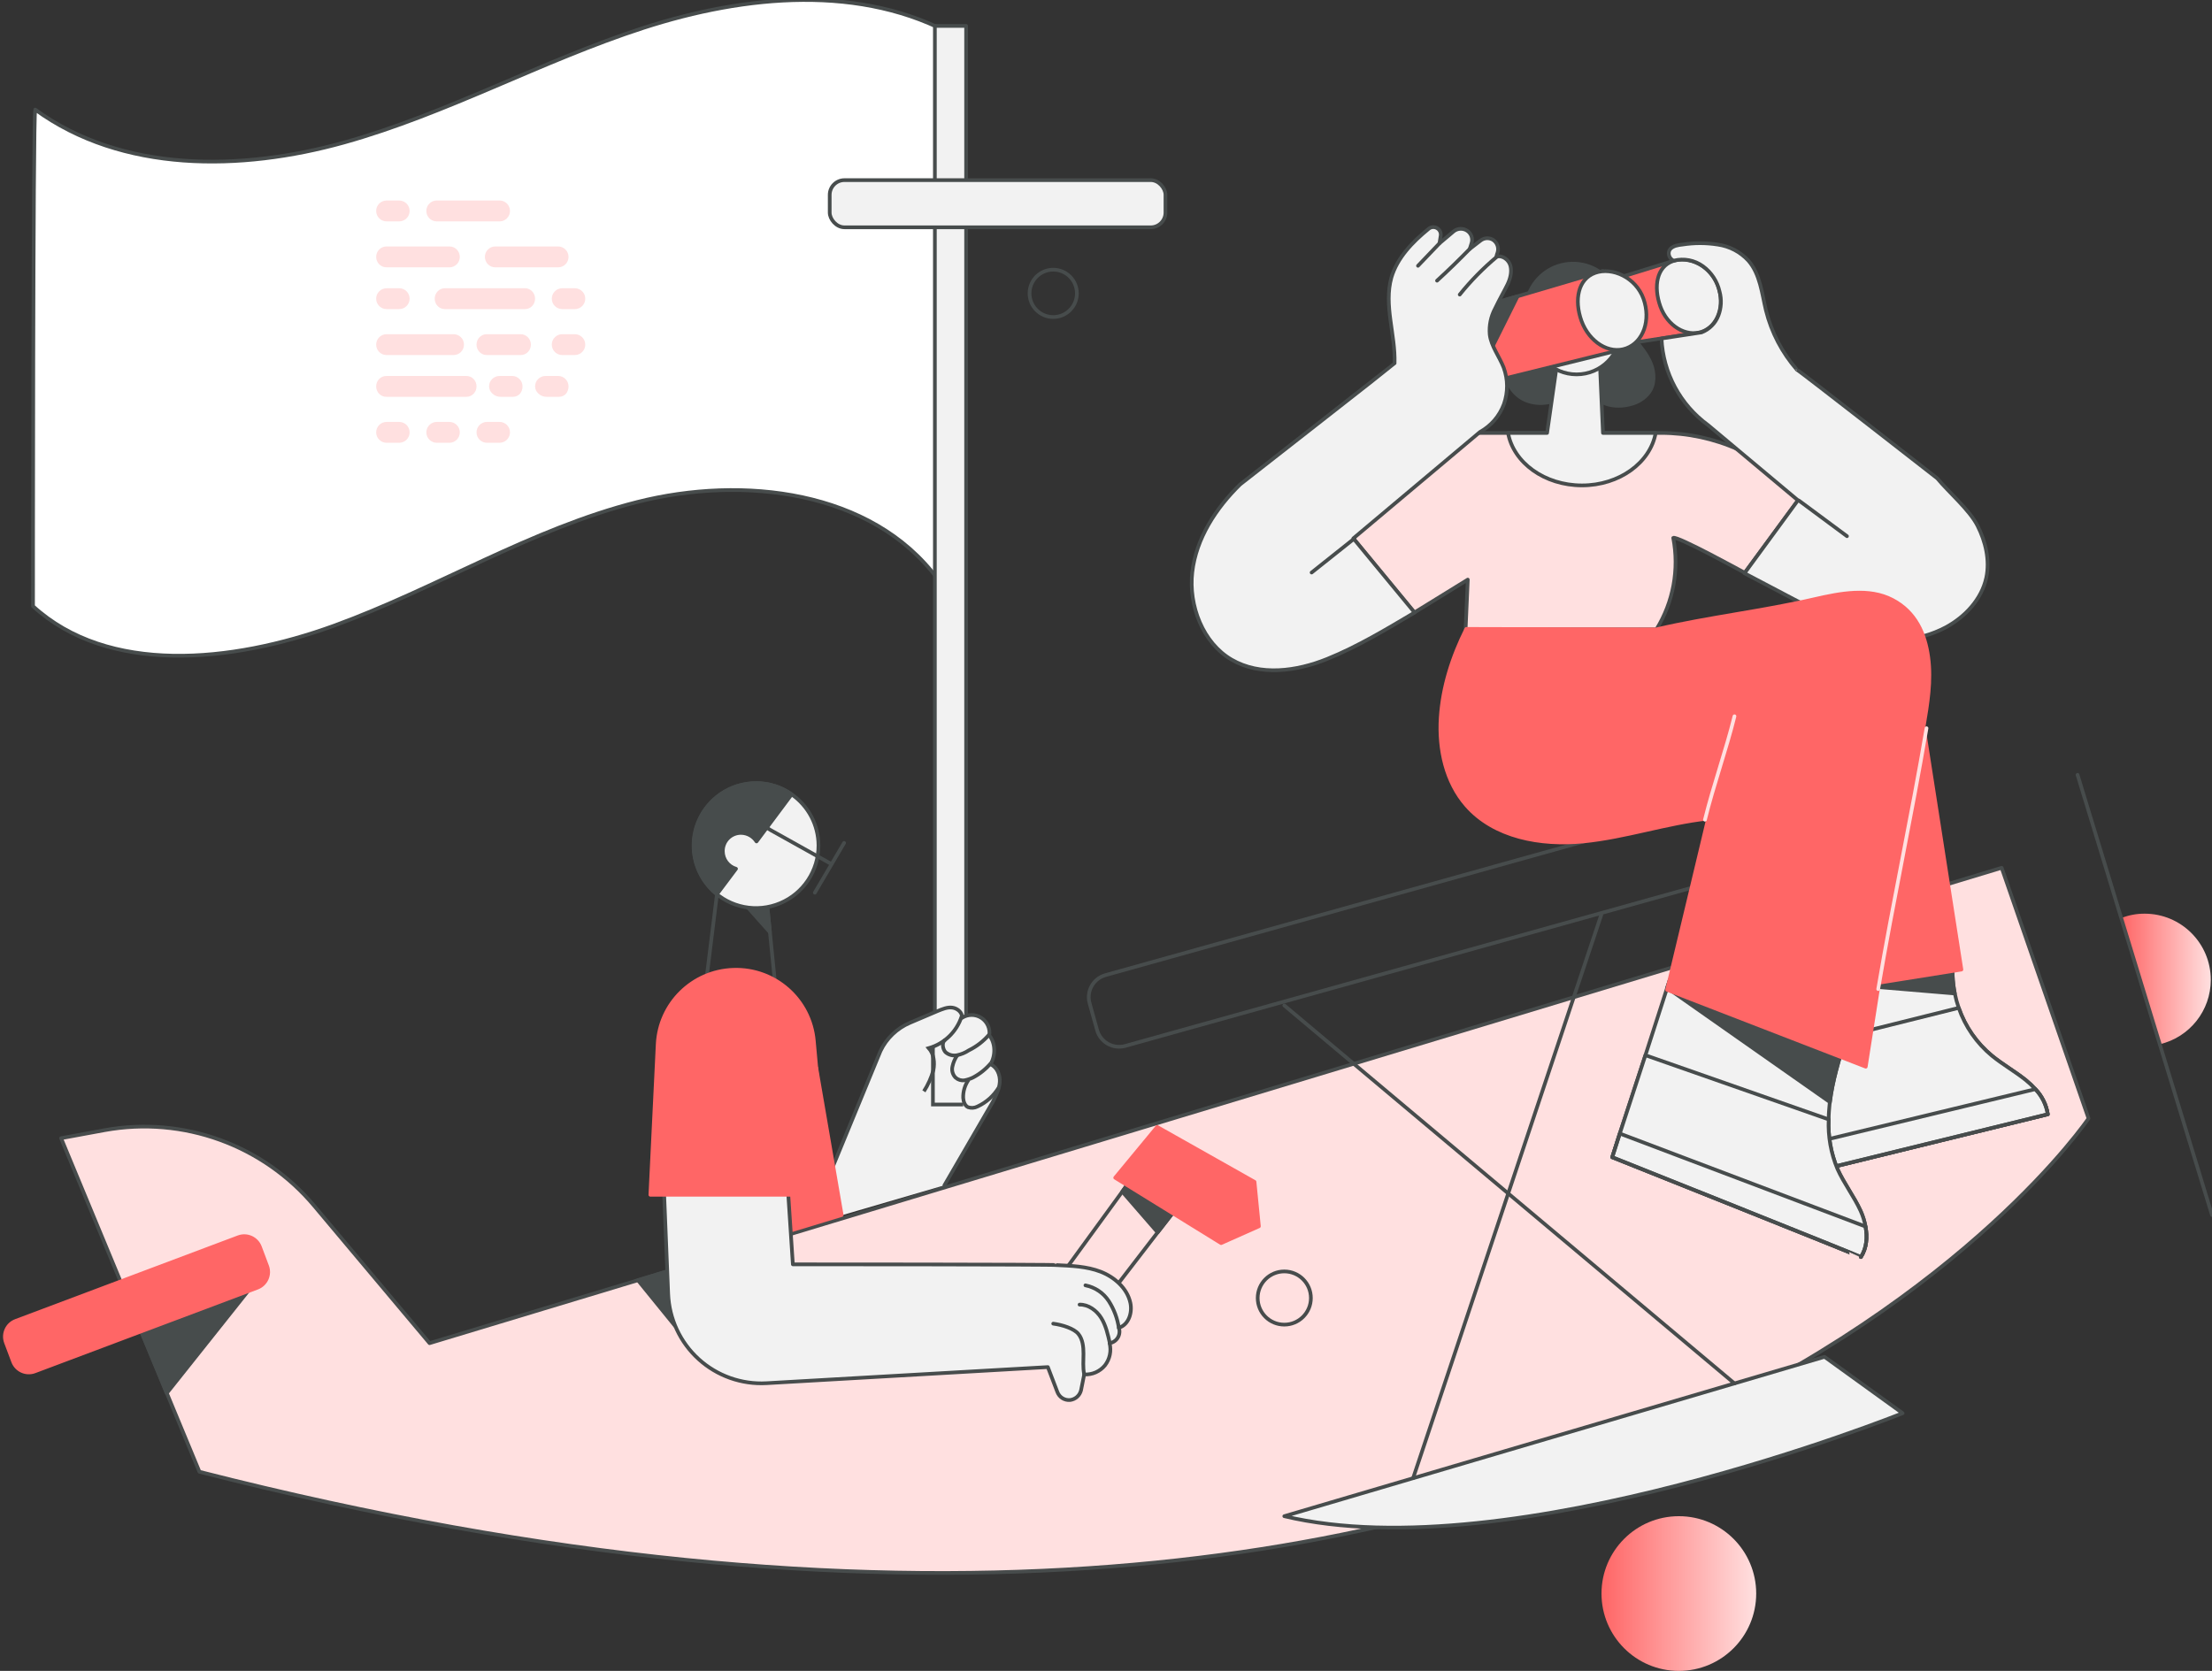 <?xml version="1.0" encoding="UTF-8"?>
<svg width="540px" height="408px" viewBox="0 0 540 408" version="1.1" xmlns="http://www.w3.org/2000/svg" xmlns:xlink="http://www.w3.org/1999/xlink">
    <rect x="0" y="0" width="540" height="408" fill="#333333" stroke="none"/>
    <title>EB2E9F42-A9F8-4487-BEE3-55207285E3D7</title>
    <defs>
        <linearGradient x1="-0.079%" y1="50.016%" x2="100.016%" y2="50.016%" id="linearGradient-1">
            <stop stop-color="#FF6666" offset="0%"></stop>
            <stop stop-color="#FFE0E0" offset="100%"></stop>
        </linearGradient>
        <linearGradient x1="0%" y1="49.963%" x2="100.054%" y2="49.963%" id="linearGradient-2">
            <stop stop-color="#FF6666" offset="0%"></stop>
            <stop stop-color="#FFE0E0" offset="100%"></stop>
        </linearGradient>
    </defs>
    <g id="Symbols" stroke="none" stroke-width="1" fill="none" fill-rule="evenodd">
        <g id="Desktop---Audacious-Adventure">
            <g id="Seek-Audacious-Adventure" transform="translate(-0, 0)">
                <g id="Layer_13" transform="translate(-0, 0)">
                    <g id="Group" transform="translate(-0, 0)">
                        <path d="M104.861,327.975 L155.731,312.602 L488.653,211.9 L509.859,273.096 C509.859,273.096 392.392,447.089 48.689,359.377 L14.914,277.922 L25.577,275.956 C44.722,272.488 64.256,279.562 76.745,294.487 L104.861,327.975 Z" id="Path" stroke="#474C4C" stroke-width="0.9" fill="#FFE0E0" fill-rule="nonzero" stroke-linecap="round" stroke-linejoin="round"></path>
                        <path d="M269.231,215.445 L435.275,215.431 C438.361,215.43 440.862,217.931 440.863,221.017 C440.863,221.017 440.863,221.017 440.862,221.017 L440.862,227.796 C440.862,230.882 438.361,233.383 435.275,233.384 L269.231,233.398 C266.145,233.399 263.644,230.897 263.643,227.812 C263.643,227.812 263.643,227.811 263.644,227.811 L263.644,221.032 C263.644,217.947 266.145,215.446 269.231,215.445 Z" id="Rectangle" stroke="#474C4C" stroke-width="0.9" stroke-linecap="round" stroke-linejoin="round" transform="translate(352.253, 224.414) rotate(-15.6) translate(-352.253, -224.414) "></path>
                        <ellipse id="Oval" fill="url(#linearGradient-1)" fill-rule="nonzero" cx="409.845" cy="389.111" rx="18.883" ry="18.889"></ellipse>
                        <path d="M313.525,370.222 L445.407,331.312 L464.469,345.076 C464.469,345.076 368.923,383.51 313.525,370.222 Z" id="Path" stroke="#474C4C" stroke-width="0.9" fill="#F2F2F2" fill-rule="nonzero" stroke-linecap="round" stroke-linejoin="round"></path>
                        <line x1="313.525" y1="245.507" x2="423.427" y2="337.807" id="Path" stroke="#474C4C" stroke-width="0.9" stroke-linecap="round" stroke-linejoin="round"></line>
                        <line x1="390.903" y1="223.4" x2="344.977" y2="360.926" id="Path" stroke="#474C4C" stroke-width="0.9" stroke-linecap="round" stroke-linejoin="round"></line>
                        <path d="M539.702,239.25 C539.707,246.75 534.551,253.265 527.253,254.981 L517.841,224.175 C519.661,223.453 521.602,223.089 523.559,223.102 C532.475,223.102 539.702,230.332 539.702,239.25 Z" id="Path" fill="url(#linearGradient-2)" fill-rule="nonzero"></path>
                        <polyline id="Path" stroke="#474C4C" stroke-width="0.9" stroke-linecap="round" stroke-linejoin="round" points="540 296.692 527.253 254.981 517.841 224.175 507.178 189.197"></polyline>
                        <polygon id="Path" stroke="#474C4C" stroke-width="0.9" fill="#474C4C" fill-rule="nonzero" stroke-linecap="round" stroke-linejoin="round" points="60.424 315.402 40.707 340.19 33.261 322.195"></polygon>
                        <path d="M4.31,311.902 L62.355,311.896 C64.618,311.895 66.453,313.729 66.454,315.993 C66.454,315.993 66.454,315.993 66.453,315.994 L66.452,320.965 C66.451,323.228 64.617,325.063 62.354,325.064 L4.308,325.07 C2.045,325.071 0.21,323.237 0.21,320.973 C0.21,320.973 0.21,320.973 0.211,320.973 L0.211,316.001 C0.212,313.738 2.047,311.903 4.31,311.902 Z" id="Rectangle" stroke="#FF6666" stroke-width="0.9" fill="#FF6666" fill-rule="nonzero" stroke-linecap="round" stroke-linejoin="round" transform="translate(33.332, 318.483) rotate(-20.6) translate(-33.332, -318.483) "></path>
                        <polyline id="Path" stroke="#474C4C" stroke-width="0.9" fill="#474C4C" fill-rule="nonzero" stroke-linecap="round" stroke-linejoin="round" points="164.786 323.744 155.731 312.602 163.535 310.218 164.786 323.744"></polyline>
                        <ellipse id="Oval" stroke="#474C4C" stroke-width="0.9" fill="#FFE0E0" fill-rule="nonzero" stroke-linecap="round" stroke-linejoin="round" cx="313.525" cy="316.951" rx="6.493" ry="6.495"></ellipse>
                        <rect id="Rectangle" stroke="#474C4C" stroke-width="0.9" x="158.531" y="63.708" width="50.394" height="11.518" rx="3.597"></rect>
                        <ellipse id="Oval" stroke="#474C4C" stroke-width="0.9" cx="257.115" cy="71.633" rx="5.778" ry="5.78"></ellipse>
                        <path d="M8.064,148.023 C8.064,148.023 8.064,28.134 8.6,26.764 C29.746,42.197 58.756,41.839 83.953,34.808 C109.15,27.777 132.262,14.846 157.101,6.802 C181.941,-1.242 210.474,-3.983 233.288,8.888 C233.288,8.888 232.454,137.476 228.761,141.17 C212.737,119.779 181.464,116.025 155.553,122.579 C129.641,129.134 106.588,143.673 81.51,152.79 C56.433,161.907 26.351,164.767 8.064,148.023 Z" id="Path" stroke="#474C4C" stroke-width="0.9" fill="#FFFFFF" stroke-linecap="round" stroke-linejoin="round"></path>
                        <rect id="Rectangle" stroke="#474C4C" stroke-width="0.9" fill="#F2F2F2" fill-rule="nonzero" stroke-linecap="round" stroke-linejoin="round" x="228.225" y="6.326" width="7.625" height="247.088"></rect>
                        <rect id="Rectangle" stroke="#474C4C" stroke-width="0.9" fill="#F2F2F2" fill-rule="nonzero" stroke-linecap="round" stroke-linejoin="round" x="202.551" y="43.984" width="81.965" height="11.518" rx="3.597"></rect>
                        <path d="M230.548,289.422 L242.342,269.103 C243.117,267.554 243.95,265.945 244.07,264.217 C244.189,262.489 243.414,260.582 241.806,259.867 C243.117,257.663 242.997,254.624 241.508,252.836 C241.762,251.143 240.999,249.459 239.559,248.533 C238.12,247.607 236.271,247.612 234.837,248.546 C235.015,247.294 233.764,246.222 232.514,246.043 C231.263,245.864 230.071,246.401 228.88,246.877 L222.149,249.738 C218.982,251.082 216.417,253.541 214.941,256.65 L198.918,295.56 L203.028,297.467" id="Path" stroke="#474C4C" stroke-width="0.9" fill="#F2F2F2" fill-rule="nonzero" stroke-linecap="round" stroke-linejoin="round"></path>
                        <path d="M243.831,265.528 C242.608,267.561 240.802,269.18 238.649,270.176 C237.933,270.555 237.091,270.62 236.326,270.355 C235.551,269.997 235.194,268.984 235.135,268.09 C235.083,266.517 235.543,264.97 236.445,263.681" id="Path" stroke="#474C4C" stroke-width="0.9" fill="#F2F2F2" fill-rule="nonzero"></path>
                        <path d="M241.925,259.569 C240.715,261.01 239.238,262.203 237.577,263.085 C236.898,263.42 236.176,263.661 235.432,263.8 C234.657,263.897 233.877,263.659 233.288,263.145 C232.572,262.427 232.278,261.39 232.514,260.404 C232.723,259.419 233.128,258.487 233.705,257.663" id="Path" stroke="#474C4C" stroke-width="0.9" fill="#F2F2F2" fill-rule="nonzero"></path>
                        <path d="M241.449,252.657 C240.076,254.251 238.394,255.549 236.505,256.471 C235.637,257.048 234.666,257.453 233.645,257.663 C232.623,257.875 231.561,257.587 230.786,256.888 C230.131,256.113 229.893,254.683 230.607,254.028" id="Path" stroke="#474C4C" stroke-width="0.9" fill="#F2F2F2" fill-rule="nonzero" stroke-linecap="round" stroke-linejoin="round"></path>
                        <path d="M234.777,248.129 C233.573,251.914 230.554,254.844 226.736,255.935 C227.986,257.365 228.225,259.45 227.867,261.297 C227.354,263.131 226.571,264.878 225.544,266.481" id="Path" stroke="#474C4C" stroke-width="0.9"></path>
                        <polygon id="Path" stroke="#FF6666" stroke-width="0.9" fill="#FF6666" fill-rule="nonzero" stroke-linecap="round" stroke-linejoin="round" points="199.275 260.761 205.47 296.692 188.791 301.757 187.242 285.728"></polygon>
                        <polygon id="Path" stroke="#474C4C" stroke-width="0.9" stroke-linecap="round" stroke-linejoin="round" points="189.744 245.507 171.814 244.315 175.329 215.892 178.129 216.607 187.064 218.752 187.957 227.631"></polygon>
                        <polygon id="Path" stroke="#474C4C" stroke-width="0.9" fill="#474C4C" fill-rule="nonzero" stroke-linecap="round" stroke-linejoin="round" points="187.957 227.631 178.129 216.607 187.064 218.752"></polygon>
                        <path d="M199.811,206.418 C199.835,212.593 196.135,218.174 190.439,220.553 C184.743,222.933 178.174,221.643 173.8,217.285 C169.427,212.927 168.111,206.361 170.468,200.654 C172.825,194.946 178.389,191.223 184.562,191.223 C187.675,191.209 190.716,192.167 193.259,193.964 C197.341,196.799 199.786,201.447 199.811,206.418 Z" id="Path" stroke="#474C4C" stroke-width="0.9" fill="#F2F2F2" fill-rule="nonzero" stroke-linecap="round" stroke-linejoin="round"></path>
                        <path d="M193.259,193.964 L184.681,205.465 C183.86,204.183 182.45,203.399 180.928,203.379 C179.738,203.363 178.593,203.828 177.751,204.67 C176.91,205.512 176.445,206.658 176.461,207.848 C176.461,209.834 177.771,211.582 179.677,212.138 L175.031,218.335 C170.018,214.277 168.099,207.503 170.238,201.417 C172.378,195.331 178.113,191.25 184.562,191.223 C187.675,191.209 190.716,192.167 193.259,193.964 L193.259,193.964 Z" id="Path" stroke="#474C4C" stroke-width="0.9" fill="#474C4C" fill-rule="nonzero" stroke-linecap="round" stroke-linejoin="round"></path>
                        <line x1="206.066" y1="205.822" x2="198.918" y2="217.978" id="Path" stroke="#474C4C" stroke-width="0.9" stroke-linecap="round" stroke-linejoin="round"></line>
                        <path d="M178.665,202.306 C179.677,200.876 181.583,200.4 183.311,200.698 C185.016,201.025 186.637,201.694 188.076,202.664 L202.909,210.947" id="Path" stroke="#474C4C" stroke-width="0.9" stroke-linecap="round" stroke-linejoin="round"></path>
                        <polygon id="Path" stroke="#474C4C" stroke-width="0.9" fill="#FFE0E0" fill-rule="nonzero" stroke-linecap="round" stroke-linejoin="round" points="288.03 293.951 282.61 300.923 269.684 317.726 259.736 310.516 273.972 290.972 276.712 287.158"></polygon>
                        <polygon id="Path" stroke="#474C4C" stroke-width="0.9" fill="#474C4C" fill-rule="nonzero" stroke-linecap="round" stroke-linejoin="round" points="288.03 293.951 282.61 300.923 273.972 290.972 276.712 287.158"></polygon>
                        <polygon id="Path" stroke="#FF6666" stroke-width="0.9" fill="#FF6666" fill-rule="nonzero" stroke-linecap="round" stroke-linejoin="round" points="272.245 287.575 282.491 275.181 306.258 288.588 307.33 299.433 298.097 303.544"></polygon>
                        <path d="M192.306,289.72 L193.557,308.728 C193.557,308.728 257.77,308.728 257.889,308.907 C261.523,309.086 265.276,309.205 268.671,310.516 C272.066,311.827 275.164,314.568 275.938,318.084 C276.474,320.467 275.581,323.446 273.138,324.221 C273.413,325.021 273.319,325.902 272.882,326.626 C272.445,327.351 271.71,327.844 270.875,327.975 C271.352,329.86 270.935,331.861 269.743,333.397 C268.506,334.901 266.623,335.721 264.68,335.602 L263.906,339.475 C263.594,340.75 262.527,341.698 261.225,341.859 L261.225,341.859 C259.869,341.971 258.603,341.168 258.127,339.892 L255.804,333.814 L187.123,337.747 C181.037,338.087 175.068,335.97 170.556,331.871 C166.043,327.771 163.363,322.031 163.118,315.938 L162.045,289.422 L192.306,289.72 Z" id="Path" stroke="#474C4C" stroke-width="0.9" fill="#F2F2F2" fill-rule="nonzero" stroke-linecap="round" stroke-linejoin="round"></path>
                        <path d="M264.68,335.602 C264.322,333.934 264.501,332.206 264.501,330.537 C264.501,328.869 264.322,327.022 263.25,325.711 C262.178,324.4 259.378,323.506 257.115,323.208" id="Path" stroke="#474C4C" stroke-width="0.9" stroke-linecap="round" stroke-linejoin="round"></path>
                        <path d="M270.934,327.975 C270.458,325.83 269.981,323.685 268.85,321.838 C267.718,319.99 265.693,318.501 263.548,318.56" id="Path" stroke="#474C4C" stroke-width="0.9" stroke-linecap="round" stroke-linejoin="round"></path>
                        <path d="M273.138,324.281 C272.795,321.948 271.963,319.715 270.696,317.726 C269.391,315.716 267.328,314.319 264.978,313.853" id="Path" stroke="#474C4C" stroke-width="0.9" stroke-linecap="round" stroke-linejoin="round"></path>
                        <path d="M158.769,291.746 L202.075,291.746 L198.679,254.207 C197.798,244.099 189.159,236.452 179.022,236.807 L179.022,236.807 C169.077,237.136 161.047,245.04 160.556,254.981 L158.769,291.746 Z" id="Path" stroke="#FF6666" stroke-width="0.9" fill="#FF6666" fill-rule="nonzero" stroke-linecap="round" stroke-linejoin="round"></path>
                        <path d="M499.911,272.083 L442.786,286.085 L442.607,279.054 L442.25,257.841 L444.037,254.624 L451.662,240.442 L451.9,240.025 C451.9,240.025 476.323,233.53 476.918,233.649 C476.511,236.624 476.612,239.646 477.216,242.587 C477.45,243.78 477.769,244.955 478.169,246.103 C479.746,250.666 482.549,254.707 486.27,257.782 C488.891,259.927 491.87,261.595 494.55,263.74 C495.381,264.413 496.158,265.15 496.873,265.945 C498.495,267.628 499.556,269.772 499.911,272.083 Z" id="Path" stroke="#474C4C" stroke-width="0.9" fill="#F2F2F2" fill-rule="nonzero" stroke-linecap="round" stroke-linejoin="round"></path>
                        <path d="M477.216,242.587 L451.662,240.442 L451.9,240.025 C451.9,240.025 476.323,233.53 476.918,233.649 C476.511,236.624 476.612,239.646 477.216,242.587 Z" id="Path" stroke="#474C4C" stroke-width="0.9" fill="#474C4C" fill-rule="nonzero" stroke-linecap="round" stroke-linejoin="round"></path>
                        <path d="M499.911,272.083 L442.786,286.085 L442.607,279.054 L442.25,257.841 L444.037,254.624 L478.169,246.103 C479.746,250.666 482.549,254.707 486.27,257.782 C488.891,259.927 491.87,261.595 494.55,263.74 C495.381,264.413 496.158,265.15 496.873,265.945 C498.495,267.628 499.556,269.772 499.911,272.083 Z" id="Path" stroke="#474C4C" stroke-width="0.9" fill="#F2F2F2" fill-rule="nonzero" stroke-linecap="round" stroke-linejoin="round"></path>
                        <path d="M499.911,272.083 L442.786,286.085 L442.607,279.054 L496.873,265.945 C498.495,267.628 499.556,269.772 499.911,272.083 Z" id="Path" stroke="#474C4C" stroke-width="0.9" stroke-linecap="round" stroke-linejoin="round"></path>
                        <path d="M454.283,306.941 C454.342,306.822 393.584,282.57 393.584,282.57 L395.43,276.79 L401.685,257.663 L406.986,241.217 L406.986,241.217 L407.641,239.25 L450.47,253.73 C448.922,258.795 447.373,263.86 446.718,269.103 C446.726,269.225 446.706,269.348 446.658,269.461 C446.539,270.772 446.42,272.023 446.42,273.334 C446.235,277.475 446.967,281.605 448.564,285.43 C450.172,289.005 452.615,292.163 454.223,295.679 C454.771,296.898 455.171,298.178 455.414,299.492 C455.891,302.114 455.712,304.736 454.283,306.941 Z" id="Path" stroke="#474C4C" stroke-width="0.9" fill="#F2F2F2" fill-rule="nonzero" stroke-linecap="round" stroke-linejoin="round"></path>
                        <path d="M450.47,253.73 C448.922,258.795 447.373,263.86 446.718,269.103 L406.986,241.217 L406.986,241.217 L407.641,239.25 L450.47,253.73 Z" id="Path" stroke="#474C4C" stroke-width="0.9" fill="#474C4C" fill-rule="nonzero" stroke-linecap="round" stroke-linejoin="round"></path>
                        <path d="M454.283,306.941 C454.342,306.822 393.584,282.57 393.584,282.57 L395.43,276.79 L401.685,257.663 L446.42,273.334 C446.235,277.475 446.967,281.605 448.564,285.43 C450.172,289.005 452.615,292.163 454.223,295.679 C454.771,296.898 455.171,298.178 455.414,299.492 C455.891,302.114 455.712,304.736 454.283,306.941 Z" id="Path" stroke="#474C4C" stroke-width="0.9" fill="#F2F2F2" fill-rule="nonzero" stroke-linecap="round" stroke-linejoin="round"></path>
                        <path d="M454.283,306.941 C454.342,306.822 393.584,282.57 393.584,282.57 L395.43,276.79 L455.414,299.492 C455.891,302.114 455.712,304.736 454.283,306.941 Z" id="Path" stroke="#474C4C" stroke-width="0.9" stroke-linecap="round" stroke-linejoin="round"></path>
                        <path d="M367.91,88.436 C366.838,91.713 368.565,95.527 371.544,97.255 C374.522,98.983 378.453,98.745 381.67,96.897 C384.161,96.608 386.669,96.489 389.176,96.54 C391.141,99.162 395.073,99.579 398.289,98.625 C399.934,98.209 401.397,97.267 402.459,95.944 C404.008,93.978 403.948,91.058 402.995,88.734 C402.042,86.41 400.374,84.444 398.706,82.537 L394.358,80.63 L367.91,88.436 Z" id="Path" stroke="#474C4C" stroke-width="0.9" fill="#474C4C" fill-rule="nonzero" stroke-linecap="round" stroke-linejoin="round"></path>
                        <path d="M408.475,131.339 C409.959,139.039 408.492,147.016 404.365,153.684 L357.784,153.684 L358.32,141.528 L345.274,149.572 L328.357,129.015 L358.975,105.716 L405.437,105.716 C411.967,105.715 418.422,107.096 424.38,109.768 L425.512,110.245 L441.416,118.825 L425.929,139.86 C425.929,139.86 409.25,130.683 408.475,131.339 Z" id="Path" stroke="#474C4C" stroke-width="0.9" fill="#FFE0E0" fill-rule="nonzero" stroke-linecap="round" stroke-linejoin="round"></path>
                        <path d="M404.187,105.716 C402.876,112.986 395.311,118.527 386.197,118.527 C377.083,118.527 369.459,112.986 368.148,105.716 L377.679,105.716 L380.479,86.231 L390.426,85.516 L391.32,105.716 L404.187,105.716 Z" id="Path" stroke="#474C4C" stroke-width="0.9" fill="#F2F2F2" fill-rule="nonzero" stroke-linecap="round" stroke-linejoin="round"></path>
                        <ellipse id="Oval" stroke="#474C4C" stroke-width="0.9" fill="#F2F2F2" fill-rule="nonzero" stroke-linecap="round" stroke-linejoin="round" cx="384.887" cy="80.63" rx="10.782" ry="10.785"></ellipse>
                        <path d="M372.735,73.42 C373.751,68.858 377.414,65.357 382.015,64.549 C386.617,63.74 391.253,65.783 393.762,69.726 L372.735,73.42 Z" id="Path" stroke="#474C4C" stroke-width="0.9" fill="#474C4C" fill-rule="nonzero" stroke-linecap="round" stroke-linejoin="round"></path>
                        <polygon id="Path" stroke="#474C4C" stroke-width="0.9" fill="#FF6666" fill-rule="nonzero" stroke-linecap="round" stroke-linejoin="round" points="396.681 85.159 366.063 92.726 363.323 86.708 361.179 81.882 363.502 74.374 370.471 72.348 391.26 66.21"></polygon>
                        <polygon id="Path" stroke="#474C4C" stroke-width="0.9" fill="#474C4C" fill-rule="nonzero" stroke-linecap="round" stroke-linejoin="round" points="370.471 72.348 363.323 86.708 361.179 81.882 363.502 74.374"></polygon>
                        <polygon id="Path" stroke="#474C4C" stroke-width="0.9" fill="#FF6666" fill-rule="nonzero" stroke-linecap="round" stroke-linejoin="round" points="388.997 69.726 408.297 63.767 415.445 81.107 394.477 84.325"></polygon>
                        <path d="M405.318,74.791 C403.591,69.905 404.484,65.138 408.356,63.767 C412.228,62.397 417.589,64.84 419.376,69.726 C421.163,74.612 419.376,79.617 415.504,80.988 C411.632,82.358 407.046,79.617 405.318,74.791 Z" id="Path" stroke="#474C4C" stroke-width="0.9" fill="#F2F2F2" fill-rule="nonzero" stroke-linecap="round" stroke-linejoin="round"></path>
                        <path d="M386.078,78.366 C384.231,73.242 385.244,68.117 389.414,66.627 C393.584,65.138 399.362,67.76 401.208,72.944 C403.055,78.128 401.208,83.49 397.038,85.04 C392.869,86.589 387.984,83.55 386.078,78.366 Z" id="Path" stroke="#474C4C" stroke-width="0.9" fill="#F2F2F2" fill-rule="nonzero" stroke-linecap="round" stroke-linejoin="round"></path>
                        <path d="M345.334,149.572 C338.484,153.624 331.514,157.855 324.009,160.894 C316.503,163.933 307.628,165.124 300.659,161.072 C293.689,157.021 290.115,147.904 291.068,139.681 C292.021,131.458 296.846,124.069 302.743,118.289 C302.743,118.289 340.39,88.853 340.45,88.734 C340.688,81.703 337.769,74.552 339.675,67.76 C341.105,62.933 344.798,59.119 348.729,55.902 C349.349,55.359 350.259,55.309 350.933,55.783 L350.933,55.783 C351.522,56.173 351.825,56.874 351.708,57.57 L351.41,59.417 L354.865,56.498 C355.804,55.737 357.125,55.665 358.141,56.319 L358.141,56.319 C359.189,56.994 359.633,58.303 359.213,59.477 L358.796,60.788 L361.417,58.762 C362.307,58.05 363.549,57.978 364.515,58.583 L364.515,58.583 C365.518,59.265 365.955,60.525 365.587,61.682 C365.459,62.01 365.359,62.349 365.289,62.695 C366.778,62.218 368.387,63.469 368.744,64.959 C369.101,66.449 368.684,68.057 368.029,69.428 C367.374,70.798 365.944,73.301 364.991,75.327 C363.94,77.278 363.484,79.495 363.681,81.703 C364.038,84.563 366.004,87.006 367.076,89.747 C368.137,92.628 368.158,95.79 367.136,98.685 C366.07,101.578 363.998,103.99 361.298,105.478 L330.383,131.458 L345.334,149.572 Z" id="Path" stroke="#474C4C" stroke-width="0.9" fill="#F2F2F2" fill-rule="nonzero" stroke-linecap="round" stroke-linejoin="round"></path>
                        <line x1="351.35" y1="59.477" x2="346.168" y2="64.899" id="Path" stroke="#474C4C" stroke-width="0.9" stroke-linecap="round" stroke-linejoin="round"></line>
                        <path d="M358.856,60.728 C356.235,63.41 353.554,66.032 350.814,68.534" id="Path" stroke="#474C4C" stroke-width="0.9" stroke-linecap="round" stroke-linejoin="round"></path>
                        <path d="M365.349,62.754 C362.057,65.511 359.044,68.584 356.354,71.931" id="Path" stroke="#474C4C" stroke-width="0.9" stroke-linecap="round" stroke-linejoin="round"></path>
                        <line x1="330.68" y1="131.458" x2="320.197" y2="139.8" id="Path" stroke="#474C4C" stroke-width="0.9" stroke-linecap="round" stroke-linejoin="round"></line>
                        <path d="M425.869,139.979 C425.869,139.979 453.21,154.28 452.972,154.458 C460.178,157.259 468.247,156.78 475.072,153.147 C479.777,150.585 483.768,146.295 484.9,141.051 C485.794,136.761 484.722,132.232 482.756,128.359 C480.79,124.486 475.727,120.196 472.927,116.799 C472.927,116.799 438.736,90.105 438.676,90.283 C435.043,86.124 432.45,81.162 431.111,75.804 C430.098,71.573 429.681,66.925 426.822,63.648 C424.854,61.504 422.2,60.113 419.317,59.715 C416.475,59.269 413.581,59.269 410.739,59.715 C409.667,59.834 408.475,60.013 407.761,60.788 C407.046,61.563 407.344,63.171 408.595,63.648 C411.062,63.012 413.685,63.515 415.743,65.019 C417.801,66.523 419.241,68.726 419.793,71.216 C420.32,73.144 420.216,75.19 419.495,77.055 C418.769,78.946 417.276,80.44 415.385,81.167 L405.616,82.656 C405.997,91.071 410.184,98.855 416.994,103.81 L438.914,122.162 L425.869,139.979 Z" id="Path" stroke="#474C4C" stroke-width="0.9" fill="#F2F2F2" fill-rule="nonzero" stroke-linecap="round" stroke-linejoin="round"></path>
                        <line x1="439.153" y1="122.222" x2="450.887" y2="130.922" id="Path" stroke="#474C4C" stroke-width="0.9" stroke-linecap="round" stroke-linejoin="round"></line>
                        <path d="M357.962,153.564 L404.365,153.684 C417.172,150.704 430.158,149.274 443.024,146.295 C449.279,144.865 456.248,143.494 461.967,146.474 C467.685,149.453 469.949,154.816 470.723,160.477 C471.498,166.137 470.545,171.917 469.591,177.518 L478.824,236.748 L458.691,239.965 L455.474,260.463 L406.986,241.693 C406.986,241.693 417.172,199.208 416.994,199.863 C406.748,200.996 396.8,204.452 386.495,205.465 C376.19,206.478 364.753,204.452 357.962,196.646 C352.959,190.925 351.231,182.881 351.708,175.314 C352.184,167.746 354.567,160.357 357.962,153.564 Z" id="Path" stroke="#FF6666" stroke-width="0.9" fill="#FF6666" fill-rule="nonzero" stroke-linecap="round" stroke-linejoin="round"></path>
                        <path d="M416.219,200.161 C418.304,191.7 421.342,183.298 423.427,174.897" id="Path" stroke="#FFE0E0" stroke-width="0.9" stroke-linecap="round" stroke-linejoin="round"></path>
                        <path d="M470.306,177.816 C466.554,199.863 462.265,219.467 458.512,241.515" id="Path" stroke="#FFE0E0" stroke-width="0.9" stroke-linecap="round" stroke-linejoin="round"></path>
                        <polyline id="Path" stroke="#474C4C" stroke-width="0.9" points="227.748 255.637 227.748 269.699 235.135 269.699"></polyline>
                    </g>
                </g>
            </g>
            <g id="Deazy_D_white" transform="translate(91.83, 48.96)" fill="#FFE0E0" fill-rule="nonzero">
                <path d="M17.88,11.22 L2.538,11.22 C1.128,11.22 0,12.353 0,13.77 C0,15.187 1.128,16.32 2.538,16.32 L17.88,16.32 C19.29,16.32 20.418,15.187 20.418,13.77 C20.418,12.353 19.29,11.22 17.88,11.22" id="Fill-67"></path>
                <path d="M44.405,11.22 L29.099,11.22 C27.679,11.22 26.543,12.353 26.543,13.77 C26.543,15.187 27.679,16.32 29.099,16.32 L44.405,16.32 C45.825,16.32 46.961,15.187 46.961,13.77 C46.961,12.353 45.825,11.22 44.405,11.22" id="Fill-67-2"></path>
                <path d="M30.13,0 L14.789,0 C13.379,0 12.251,1.133 12.251,2.55 C12.251,3.967 13.379,5.1 14.789,5.1 L30.13,5.1 C31.54,5.1 32.668,3.967 32.668,2.55 C32.668,1.133 31.54,0 30.13,0" id="Fill-67-3"></path>
                <path d="M5.597,0 L2.57,0 C1.142,0 0,1.133 0,2.55 C0,3.967 1.142,5.1 2.57,5.1 L5.597,5.1 C7.025,5.1 8.167,3.967 8.167,2.55 C8.167,1.133 7.025,0 5.597,0" id="Fill-67-4"></path>
                <path d="M30.098,54.06 L27.071,54.06 C25.644,54.06 24.501,55.193 24.501,56.61 C24.501,58.027 25.644,59.16 27.071,59.16 L30.098,59.16 C31.526,59.16 32.668,58.027 32.668,56.61 C32.668,55.193 31.526,54.06 30.098,54.06" id="Fill-67-5"></path>
                <path d="M17.848,54.06 L14.821,54.06 C13.393,54.06 12.251,55.193 12.251,56.61 C12.251,58.027 13.393,59.16 14.821,59.16 L17.848,59.16 C19.276,59.16 20.418,58.027 20.418,56.61 C20.418,55.193 19.276,54.06 17.848,54.06" id="Fill-67-6"></path>
                <path d="M5.597,54.06 L2.57,54.06 C1.142,54.06 0,55.193 0,56.61 C0,58.027 1.142,59.16 2.57,59.16 L5.597,59.16 C7.025,59.16 8.167,58.027 8.167,56.61 C8.167,55.193 7.025,54.06 5.597,54.06" id="Fill-67-7"></path>
                <path d="M22.024,42.84 L2.478,42.84 C1.101,42.84 0,43.973 0,45.39 C0,46.807 1.101,47.94 2.478,47.94 L22.024,47.94 C23.4,47.94 24.501,46.807 24.501,45.39 C24.501,43.973 23.4,42.84 22.024,42.84" id="Fill-67-8"></path>
                <path d="M33.181,42.84 L30.143,42.84 C28.71,42.84 27.564,43.973 27.564,45.39 C27.564,46.807 28.939,47.94 30.344,47.94 L33.381,47.94 C34.814,47.94 35.731,46.807 35.731,45.39 C35.731,43.973 34.585,42.84 33.181,42.84" id="Fill-67-9"></path>
                <path d="M44.41,42.84 L41.373,42.84 C39.94,42.84 38.794,43.973 38.794,45.39 C38.794,46.807 40.169,47.94 41.573,47.94 L44.611,47.94 C46.044,47.94 46.961,46.807 46.961,45.39 C46.961,43.973 45.815,42.84 44.41,42.84" id="Fill-67-10"></path>
                <path d="M18.873,32.64 L2.566,32.64 C1.14,32.64 0,33.773 0,35.19 C0,36.607 1.14,37.74 2.566,37.74 L18.873,37.74 C20.298,37.74 21.439,36.607 21.439,35.19 C21.439,33.773 20.298,32.64 18.873,32.64" id="Fill-67-11"></path>
                <path d="M35.274,32.64 L27,32.64 C25.612,32.64 24.501,33.773 24.501,35.19 C24.501,36.607 25.612,37.74 27,37.74 L35.274,37.74 C36.662,37.74 37.773,36.607 37.773,35.19 C37.773,33.773 36.635,32.64 35.274,32.64" id="Fill-67-12"></path>
                <path d="M48.474,32.64 L45.447,32.64 C44.02,32.64 42.877,33.773 42.877,35.19 C42.877,36.607 44.02,37.74 45.447,37.74 L48.474,37.74 C49.902,37.74 51.044,36.607 51.044,35.19 C51.044,33.773 49.902,32.64 48.474,32.64" id="Fill-67-13"></path>
                <path d="M36.316,21.42 L16.77,21.42 C15.394,21.42 14.292,22.553 14.292,23.97 C14.292,25.387 15.394,26.52 16.77,26.52 L36.316,26.52 C37.693,26.52 38.794,25.387 38.794,23.97 C38.794,22.553 37.693,21.42 36.316,21.42" id="Fill-67-14"></path>
                <path d="M5.597,21.42 L2.57,21.42 C1.142,21.42 0,22.553 0,23.97 C0,25.387 1.142,26.52 2.57,26.52 L5.597,26.52 C7.025,26.52 8.167,25.387 8.167,23.97 C8.167,22.553 7.025,21.42 5.597,21.42" id="Fill-67-15"></path>
                <path d="M48.474,21.42 L45.447,21.42 C44.02,21.42 42.877,22.553 42.877,23.97 C42.877,25.387 44.02,26.52 45.447,26.52 L48.474,26.52 C49.902,26.52 51.044,25.387 51.044,23.97 C51.044,22.553 49.902,21.42 48.474,21.42" id="Fill-67-16"></path>
            </g>
        </g>
    </g>
</svg>